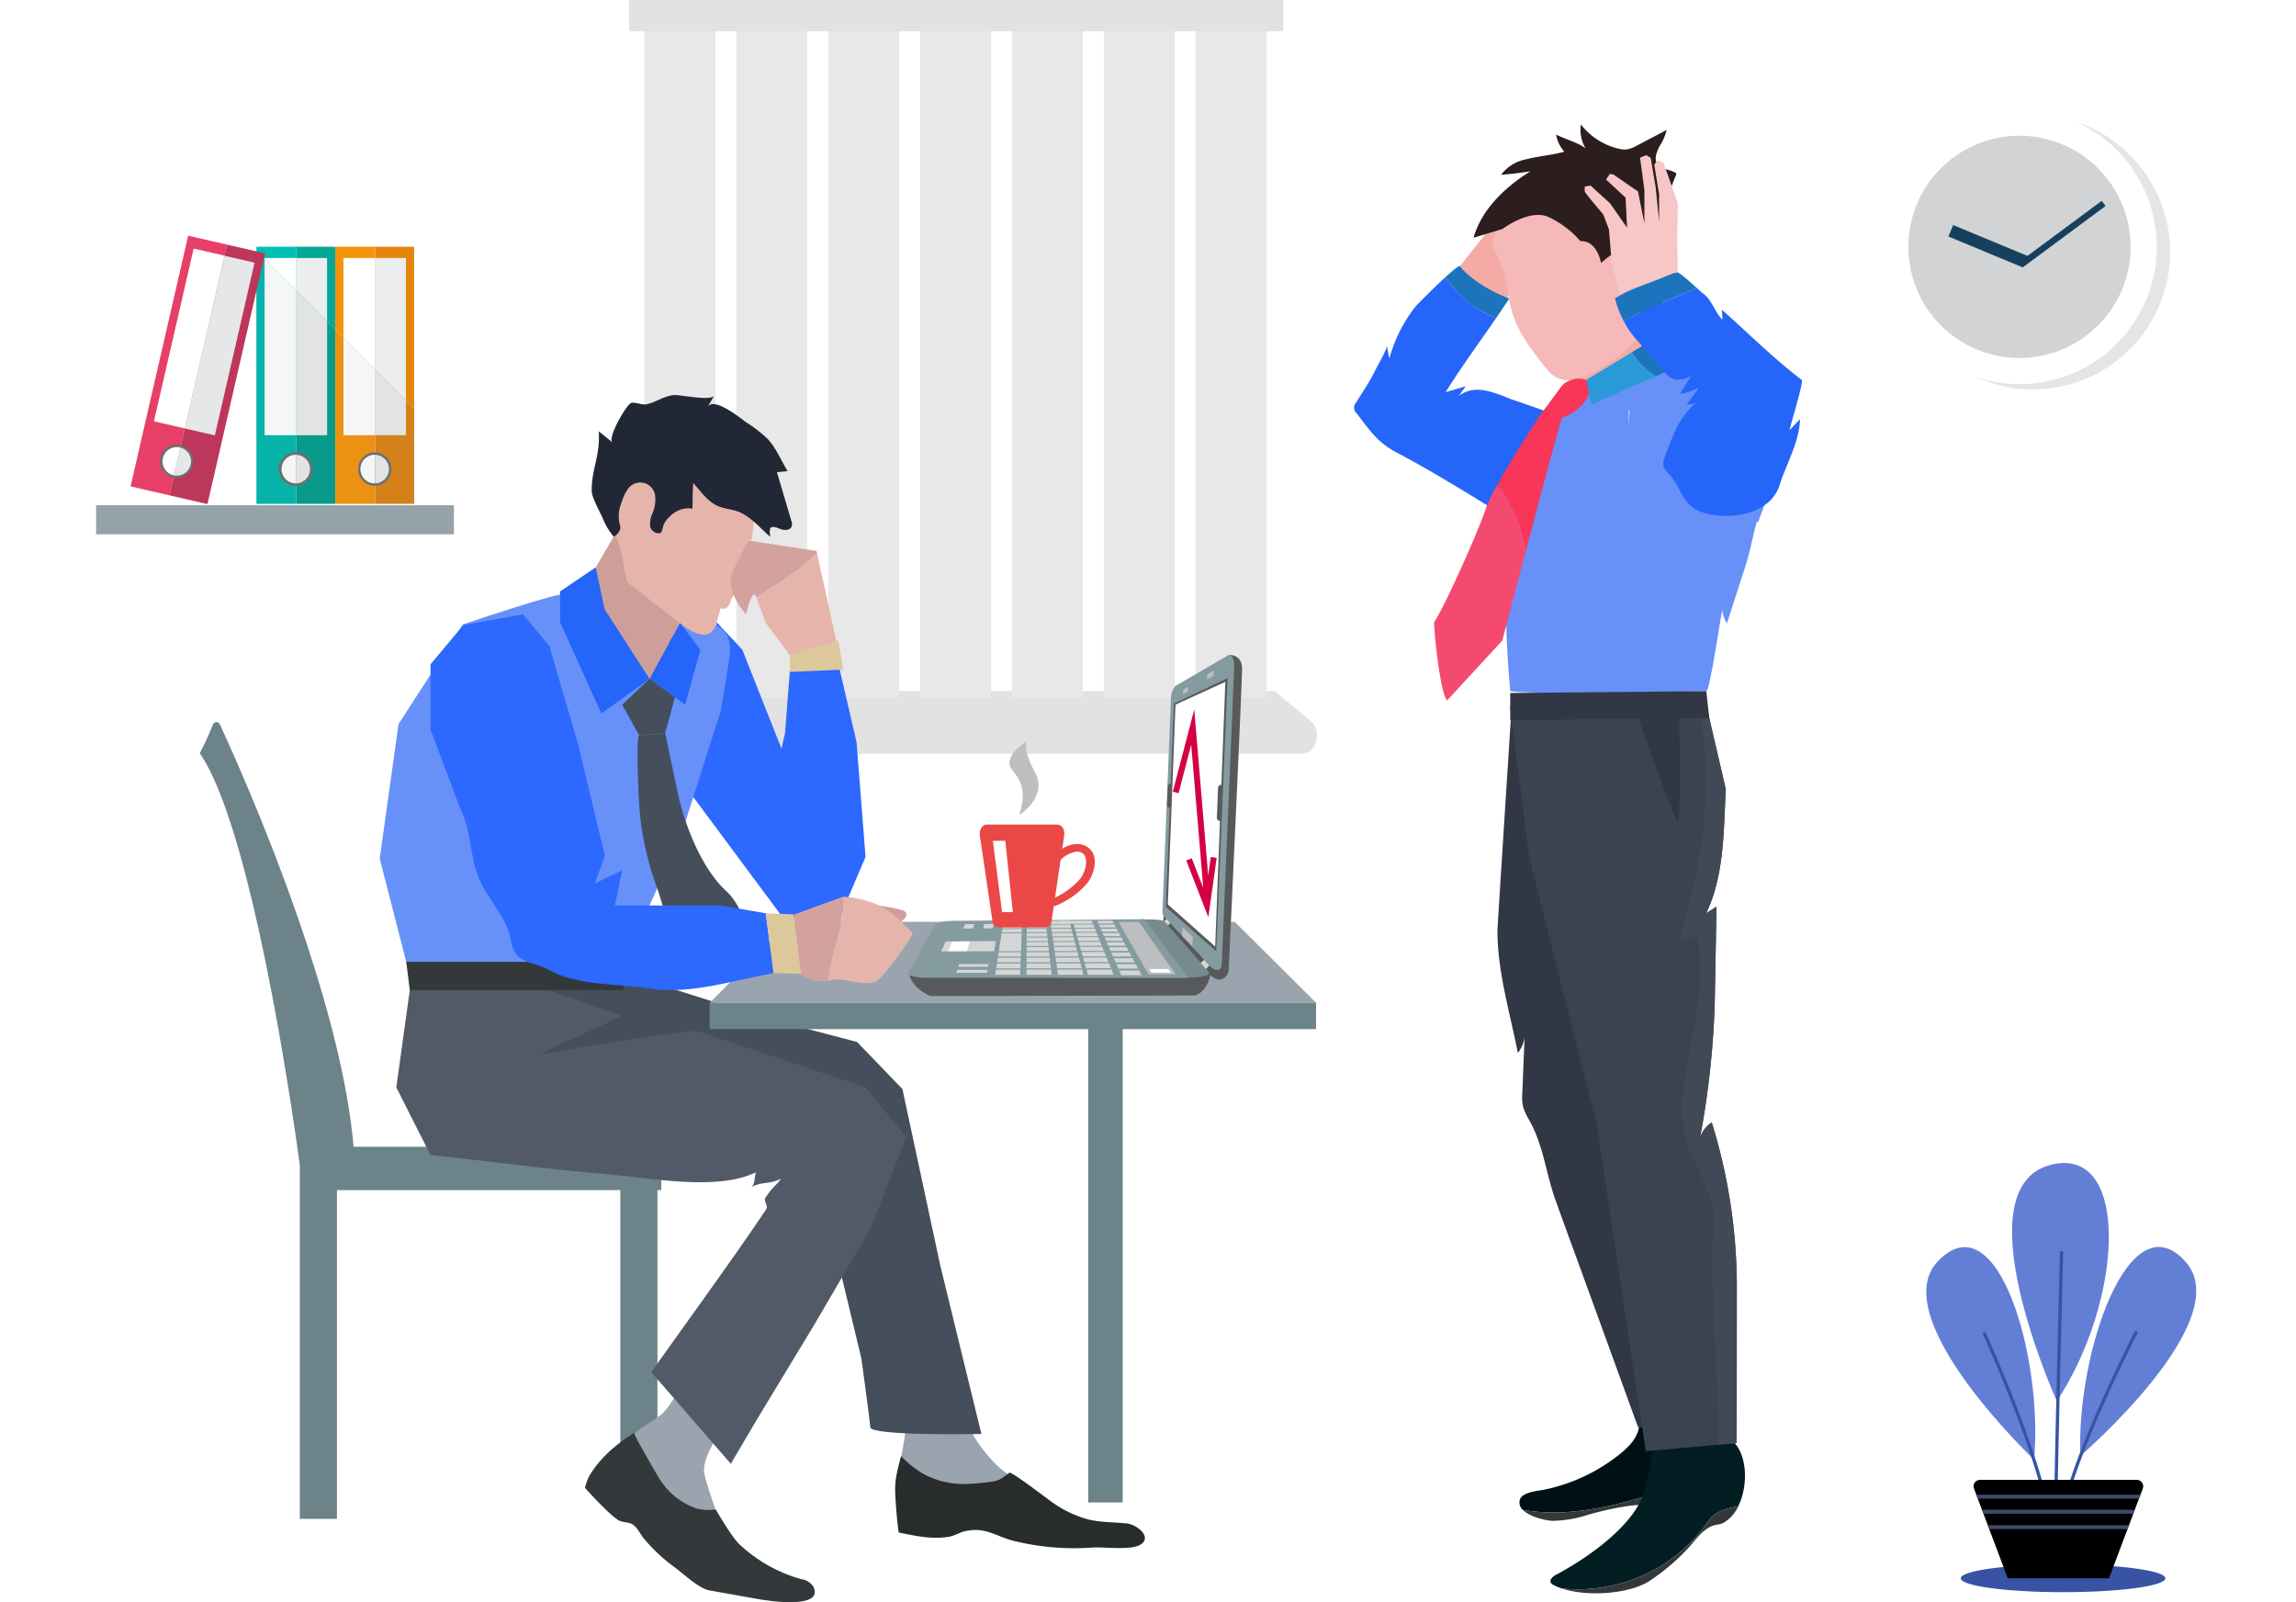 <svg xmlns="http://www.w3.org/2000/svg" width="430" height="300" viewBox="0 0 430 300">
  <g id="sa-cont_img3" transform="translate(-132 -1534)">
    <rect id="Rectangle_6886" data-name="Rectangle 6886" width="430" height="300" transform="translate(132 1534)" fill="#fff"/>
    <g id="Group_30817" data-name="Group 30817" transform="translate(117.207 1494.305)">
      <g id="_4" data-name="4" transform="translate(124.246 39.695)">
        <g id="Group_30798" data-name="Group 30798">
          <rect id="Rectangle_6854" data-name="Rectangle 6854" width="115.055" height="122.647" transform="translate(12.714 5.864)" fill="#fff"/>
          <path id="Path_58425" data-name="Path 58425" d="M340.249,167.553H207.861c-1.965,0-2.75-3.056-1.128-4.391l8.937-7.355H335.065l6.771,5.573C344.117,163.257,343.013,167.553,340.249,167.553Z" transform="translate(-205.858 -26.413)" fill="#e2e2e2"/>
          <g id="Group_30797" data-name="Group 30797" transform="translate(11.249 5.531)">
            <rect id="Rectangle_6855" data-name="Rectangle 6855" width="125.227" height="13.282" transform="translate(13.282 0) rotate(90)" fill="#e8e8e8"/>
            <rect id="Rectangle_6856" data-name="Rectangle 6856" width="125.227" height="13.283" transform="translate(30.489 0) rotate(90)" fill="#e8e8e8"/>
            <rect id="Rectangle_6857" data-name="Rectangle 6857" width="125.227" height="13.282" transform="translate(47.695 0) rotate(90)" fill="#e8e8e8"/>
            <rect id="Rectangle_6858" data-name="Rectangle 6858" width="125.227" height="13.282" transform="translate(64.9 0) rotate(90)" fill="#e8e8e8"/>
            <rect id="Rectangle_6859" data-name="Rectangle 6859" width="125.227" height="13.282" transform="translate(82.107 0) rotate(90)" fill="#e8e8e8"/>
            <rect id="Rectangle_6860" data-name="Rectangle 6860" width="125.227" height="13.282" transform="translate(99.313 0) rotate(90)" fill="#e8e8e8"/>
            <rect id="Rectangle_6861" data-name="Rectangle 6861" width="125.227" height="13.283" transform="translate(116.519 0) rotate(90)" fill="#e8e8e8"/>
          </g>
          <rect id="Rectangle_6862" data-name="Rectangle 6862" width="122.527" height="5.864" transform="translate(8.374)" fill="#e2e2e2"/>
        </g>
      </g>
      <g id="_5" data-name="5" transform="translate(32.793 83.851)">
        <g id="Group_30804" data-name="Group 30804" transform="translate(6.456 0)">
          <g id="Group_30801" data-name="Group 30801" transform="translate(23.562 2.04)">
            <path id="Path_58427" data-name="Path 58427" d="M67.21,81.149H59.729v.706l7.481,7.481Z" transform="translate(-59.729 -81.149)" fill="#00c0b4"/>
            <path id="Path_58428" data-name="Path 58428" d="M59.729,81.783v47.442H67.21V89.264Z" transform="translate(-59.729 -81.077)" fill="#07b3a8"/>
            <path id="Path_58429" data-name="Path 58429" d="M73.732,81.149H66.442v8.187l7.289,7.29Z" transform="translate(-58.961 -81.149)" fill="#04a898"/>
            <path id="Path_58430" data-name="Path 58430" d="M66.442,88.5v39.961h7.289V95.785Z" transform="translate(-58.961 -80.309)" fill="#089a8b"/>
            <path id="Path_58431" data-name="Path 58431" d="M61.107,83.16v33.056h5.946V89.106Z" transform="translate(-59.571 -80.919)" fill="#f5f6f6"/>
            <path id="Path_58432" data-name="Path 58432" d="M67.053,83.043H61.107v.13l5.946,5.946Z" transform="translate(-59.571 -80.933)" fill="#fff"/>
            <path id="Path_58433" data-name="Path 58433" d="M72.2,83.043H66.442v6.076L72.2,94.874Z" transform="translate(-58.961 -80.933)" fill="#ecedee"/>
            <path id="Path_58434" data-name="Path 58434" d="M66.442,88.5v27.109H72.2V94.25Z" transform="translate(-58.961 -80.309)" fill="#e2e3e4"/>
            <path id="Path_58435" data-name="Path 58435" d="M66.68,121.978a3.143,3.143,0,1,1,0-6.285c.029,0,.058,0,.088,0h.025a3.14,3.14,0,0,1,0,6.276h-.025C66.738,121.977,66.709,121.978,66.68,121.978Z" transform="translate(-59.293 -77.198)" fill="#6d6e71"/>
            <path id="Path_58436" data-name="Path 58436" d="M63.957,118.788a2.675,2.675,0,0,0,2.675,2.675c.031,0,.064,0,.095-.006v-5.338c-.031,0-.064-.006-.095-.006A2.675,2.675,0,0,0,63.957,118.788Z" transform="translate(-59.245 -77.15)" fill="#f5f6f6"/>
            <path id="Path_58437" data-name="Path 58437" d="M66.442,116.118v5.338a2.671,2.671,0,0,0,0-5.338Z" transform="translate(-58.961 -77.149)" fill="#e2e3e4"/>
          </g>
          <g id="Group_30802" data-name="Group 30802" transform="translate(38.333 2.04)">
            <path id="Path_58438" data-name="Path 58438" d="M80.465,81.149H72.983V96.626l7.481,7.481Z" transform="translate(-72.983 -81.149)" fill="#f5940c"/>
            <path id="Path_58439" data-name="Path 58439" d="M72.983,95.037v32.672h7.481V102.518Z" transform="translate(-72.983 -79.561)" fill="#eb9114"/>
            <path id="Path_58440" data-name="Path 58440" d="M86.986,81.149H79.7v22.957l7.289,7.289Z" transform="translate(-72.215 -81.149)" fill="#e6850e"/>
            <path id="Path_58441" data-name="Path 58441" d="M79.7,101.75v25.191h7.289v-17.9Z" transform="translate(-72.215 -78.793)" fill="#d4811a"/>
            <path id="Path_58442" data-name="Path 58442" d="M80.307,83.043H74.36v14.9l5.947,5.946Z" transform="translate(-72.826 -80.933)" fill="#fff"/>
            <path id="Path_58443" data-name="Path 58443" d="M74.36,96.414V114.7h5.947V102.36Z" transform="translate(-72.826 -79.403)" fill="#f5f6f6"/>
            <path id="Path_58444" data-name="Path 58444" d="M85.452,83.043H79.7V103.89l5.755,5.755Z" transform="translate(-72.215 -80.933)" fill="#ecedee"/>
            <path id="Path_58445" data-name="Path 58445" d="M79.7,101.75v12.339h5.755V107.5Z" transform="translate(-72.215 -78.793)" fill="#e2e3e4"/>
            <path id="Path_58446" data-name="Path 58446" d="M79.932,121.978a3.143,3.143,0,0,1,0-6.285c.031,0,.06,0,.089,0h.025a3.14,3.14,0,0,1,0,6.276h-.023C79.993,121.977,79.964,121.978,79.932,121.978Z" transform="translate(-72.548 -77.198)" fill="#6d6e71"/>
            <path id="Path_58447" data-name="Path 58447" d="M77.211,118.788a2.674,2.674,0,0,0,2.673,2.675c.033,0,.065,0,.1-.006v-5.338c-.032,0-.064-.006-.1-.006A2.674,2.674,0,0,0,77.211,118.788Z" transform="translate(-72.5 -77.15)" fill="#f5f6f6"/>
            <path id="Path_58448" data-name="Path 58448" d="M79.7,116.118v5.338a2.671,2.671,0,0,0,0-5.338Z" transform="translate(-72.215 -77.149)" fill="#e2e3e4"/>
          </g>
          <g id="Group_30803" data-name="Group 30803" transform="translate(0)">
            <rect id="Rectangle_6872" data-name="Rectangle 6872" width="48.148" height="7.481" transform="matrix(0.224, -0.975, 0.975, 0.224, 0, 46.921)" fill="#e83f67"/>
            <rect id="Rectangle_6873" data-name="Rectangle 6873" width="48.148" height="7.289" transform="matrix(0.224, -0.975, 0.975, 0.224, 7.291, 48.599)" fill="#bd365b"/>
            <rect id="Rectangle_6874" data-name="Rectangle 6874" width="33.186" height="5.946" transform="matrix(0.224, -0.975, 0.975, 0.224, 4.378, 34.741)" fill="#fff"/>
            <rect id="Rectangle_6875" data-name="Rectangle 6875" width="33.185" height="5.755" transform="translate(10.173 36.074) rotate(-77.039)" fill="#e6e7e8"/>
            <path id="Path_58449" data-name="Path 58449" d="M46.68,120.679a3.083,3.083,0,0,1-.6-.058l-.023,0a.793.793,0,0,1-.087-.017,3.143,3.143,0,0,1,.7-6.206,3.153,3.153,0,0,1,.707.081q.045.01.087.023l.022.007a3.14,3.14,0,0,1-.81,6.173Z" transform="translate(-38.02 -75.306)" fill="#6d6e71"/>
            <path id="Path_58450" data-name="Path 58450" d="M47.228,114.885a2.674,2.674,0,0,0-1.2,5.212c.031.007.062.01.094.017l1.2-5.2C47.289,114.9,47.259,114.892,47.228,114.885Z" transform="translate(-37.971 -75.258)" fill="#fff"/>
            <path id="Path_58451" data-name="Path 58451" d="M49.011,118.08A2.672,2.672,0,0,0,47.1,114.9l-1.2,5.2A2.671,2.671,0,0,0,49.011,118.08Z" transform="translate(-37.749 -75.248)" fill="#e6e7e8"/>
          </g>
        </g>
        <rect id="Rectangle_6876" data-name="Rectangle 6876" width="67.009" height="5.442" transform="translate(0 50.447)" fill="#94a3aa"/>
      </g>
      <g id="_6" data-name="6" transform="translate(367.306 60.219)">
        <circle id="Ellipse_1371" data-name="Ellipse 1371" cx="25.702" cy="25.702" r="25.702" transform="translate(2.506 0.975)" fill="#e5e5e5"/>
        <g id="Group_30805" data-name="Group 30805">
          <path id="Path_58452" data-name="Path 58452" d="M403.37,83.813a25.7,25.7,0,1,1-25.7-25.7A25.7,25.7,0,0,1,403.37,83.813Z" transform="translate(-351.968 -58.112)" fill="#fff"/>
          <path id="Path_58453" data-name="Path 58453" d="M397.973,83.311a20.806,20.806,0,1,1-20.807-20.806A20.807,20.807,0,0,1,397.973,83.311Z" transform="translate(-351.466 -57.609)" fill="#d1d3d4"/>
          <path id="Path_58454" data-name="Path 58454" d="M391.8,73.439,377.891,83.756l-13.913-5.778-.889,2.141L376.76,85.8l.247.106.126-.1,15.383-11.4Z" transform="translate(-350.696 -56.359)" fill="#16405e"/>
        </g>
      </g>
      <g id="_7" data-name="7" transform="translate(52.202 113.676)">
        <path id="_1" data-name="1" d="M178.538,240.536H124.013c-2.451-29.024-21.134-70.654-25.038-79.09a.706.706,0,0,0-1.3.038,53.529,53.529,0,0,1-2.467,5.375c10.68,15.405,18.743,77.169,18.743,77.169v66.187h6.957V248.664h53.066v60.183h6.956V248.664h.719v-4.636A3.319,3.319,0,0,0,178.538,240.536Z" transform="translate(-95.21 -99.796)" fill="#6b8389"/>
        <g id="_2" data-name="2" transform="translate(36.811 100.264)">
          <path id="Path_58455" data-name="Path 58455" d="M180.608,267.511c-1.143,1.006-4.777,8.952-7.225,11.014-1.967,1.659-5.388,3.153-5.839,4.693-.359,1.221.965,1.12,1.419,2.237a33.776,33.776,0,0,0,17.9,18.175c-1.046-.444-5.444-12.7-5.474-14.59-.074-4.583,6.806-12.093,9.632-15.27C181.481,269.328,182.322,266,180.608,267.511Z" transform="translate(-123.753 -187.922)" fill="#9aa4af"/>
          <path id="Path_58456" data-name="Path 58456" d="M214.136,278.175a.916.916,0,0,1-.7-.35.641.641,0,0,1-.08-.515,11.366,11.366,0,0,1,.32,5.449c-.679,4.008-1.317,6-.343,7.821.777,1.453,3.156,2.084,3.963,2.589,2.079,1.3,4.505,1.519,7.413,1.633a39.527,39.527,0,0,0,13.237-1.606c-1.46-2.145-3.933-3.326-5.942-4.971-3.909-3.2-8.582-10.348-8.049-15.372-2.429.879-2.56,3.235-4.943,4.18C218.743,277.141,215.631,278.367,214.136,278.175Z" transform="translate(-118.565 -187.269)" fill="#9aa4af"/>
          <path id="Path_58457" data-name="Path 58457" d="M228.74,258.213l-7.1-33.087-8.5-8.817-17.9-4.685-32.6-10.31L140.393,220.88l6.069,7.634,29.945,2.827s22.473,2.29,23.749,2.789,6.763,12.19,6.763,12.19l7.03,29.243s1.553,11.254,1.683,12.909,20.8,1.243,20.8,1.243Z" transform="translate(-126.852 -195.452)" fill="#454e5b"/>
          <path id="Path_58458" data-name="Path 58458" d="M131.012,205.454l-2.77,19.967,6.41,12.673c11,1.108,21.946,2.676,32.963,3.567,7.93.643,20.624,3.264,27.987-.348-.35.906-.117,2.365-.964,2.815,2.277-1.212,3.4-.427,5.673-1.64-1,1.45-1.4,1.295-2.872,3.488-.606.9.659,1.406,0,2.393-6.421,9.6-17.8,25.13-21.432,30.382L190.89,295.9l4.961-8.419,10.767-17.785,10.4-17.8,6.752-17.156-7.65-9.311L182.34,214.093l-8.614-5.647-8.886-12.392Z" transform="translate(-128.242 -196.054)" fill="#515a66"/>
          <path id="Path_58459" data-name="Path 58459" d="M154.1,206.54l13.728,4.835-15.813,7.3s23.789-4.533,36.161-4.953C179.9,211.636,171.04,193.363,154.1,206.54Z" transform="translate(-125.523 -195.396)" fill="#454e5b"/>
        </g>
        <g id="_3" data-name="3" transform="translate(95.483 98.624)">
          <path id="Path_58460" data-name="Path 58460" d="M294.53,209.783H180.892l15.025-15.2,83.332.014Z" transform="translate(-180.892 -194.583)" fill="#9aa4af"/>
          <rect id="Rectangle_6877" data-name="Rectangle 6877" width="6.452" height="92.242" transform="translate(70.911 16.482)" fill="#6b8389"/>
          <rect id="Rectangle_6878" data-name="Rectangle 6878" width="113.577" height="4.903" transform="translate(0.004 15.193)" fill="#6b8389"/>
        </g>
        <g id="_4-2" data-name="4" transform="translate(33.706 0)">
          <path id="Path_58461" data-name="Path 58461" d="M182.668,144.25l4.8,5.144,10.971,27.7,5.091,14.964-8.383,7.621-18.14-24.425,3.914-13.916Z" transform="translate(-119.559 -101.716)" fill="#2d68ff"/>
          <path id="Path_58462" data-name="Path 58462" d="M189.529,184.143l4.508-19.951.9-11.643,9.089-1.31L207.43,165.9l1.683,21.488-5.834,13.657-7.165,2.563Z" transform="translate(-118.127 -100.916)" fill="#2d68ff"/>
          <g id="Group_30806" data-name="Group 30806" transform="translate(90.201 95.592)">
            <path id="Path_58463" data-name="Path 58463" d="M213.373,192.531a22.881,22.881,0,0,0-3.476-.644,1.767,1.767,0,0,0-.827.048c-.341.131-.568.612-.814.883a8.756,8.756,0,0,0-.939,1.29,16.4,16.4,0,0,0-.915,2.053,8.724,8.724,0,0,0,5.555-.462c.88-.448,2.2-.772,2.73-1.672a.865.865,0,0,0,.055-.855,1.256,1.256,0,0,0-.782-.476Q213.668,192.609,213.373,192.531Z" transform="translate(-206.398 -191.861)" fill="#ce9f99"/>
          </g>
          <path id="Path_58464" data-name="Path 58464" d="M204.465,190.373l-9.124,3.3-2.053,9.653,5.695,2.847h2.689c0-.045.008-.09.01-.135C202.049,200.793,204.791,195.583,204.465,190.373Z" transform="translate(-117.696 -96.44)" fill="#d3a29f"/>
          <path id="Path_58465" data-name="Path 58465" d="M203.628,190.366l-.023.008c.339,5.417-2.419,10.44-2.793,15.784,2.727-1.073,6.077,1.21,8.915.059,1.42-.577,7.238-8.771,6.885-9.1-1.948-1.829-3.732-3.972-6.193-5.089A18.883,18.883,0,0,0,203.628,190.366Z" transform="translate(-116.836 -96.441)" fill="#e5b5ac"/>
          <path id="Path_58466" data-name="Path 58466" d="M160.711,139.437c-1.47-.408-19.685,5.783-19.685,5.783l-12.045,18.649-3.525,25.182,5.875,22.882h38.162l12.222-26.624,7.686-24.15,1.123-7.079c.526-3.311,1.59-7.186-2.373-8.83a13.045,13.045,0,0,0-5.276-.624,28.35,28.35,0,0,1-3.466.14,23.862,23.862,0,0,1-3.68-1.043l-7.317-2.087Z" transform="translate(-125.456 -102.269)" fill="#6790f9"/>
          <path id="Path_58467" data-name="Path 58467" d="M129.913,201.313h40.7V206.6H130.579Z" transform="translate(-124.946 -95.188)" fill="#33393a"/>
          <path id="Path_58468" data-name="Path 58468" d="M167,127.5l-8.226,14.056,9.548,13.858,5.876,2.339,1.763-8.224,5.729-7.531Z" transform="translate(-121.644 -103.632)" fill="#ce9f99"/>
          <path id="Path_58469" data-name="Path 58469" d="M191.346,124.7c.218.128-.615,6.777-.649,7.446-2.653-1.138.282,8.521-1.118,9.479-.608.418-1.49.235-2.091.665-.559.4-.672,1.166-.967,1.786s-1.133,1.151-1.627.673l-.771,2.7a5,5,0,0,1-.4,1.09c-2.038,3.627-7.354-1.679-9.225-3.062q-2.541-1.879-4.966-3.91c-.473-.393-2.123-1.377-2.26-2.035l-.645-3.109a16.547,16.547,0,0,0-1.186-4.6,9.117,9.117,0,0,1-1.08-2.261,3.386,3.386,0,0,1,.712-2.889c.27-.316.572-.481.756-.848a8.063,8.063,0,0,0,.4-1.548q.523-2.049,1.048-4.1l4.277-3.917h5.543Z" transform="translate(-121.015 -104.918)" fill="#e5b5ac"/>
          <path id="Path_58471" data-name="Path 58471" d="M196.072,121.52q-.149-.5-.3-1.01l1.994-.2c-1.146-1.884-2.18-4.356-3.735-6.03a27.738,27.738,0,0,0-4.122-3.182c-.907-.653-5.971-4.785-7.129-2.8.409-.7.865-1.419,1.237-2.13-.572,1.09-6.38-.179-7.5-.091-1.961.154-3.47,1.415-5.254,1.737-.809.145-2.165-.52-2.835-.235-.926.4-4.451,6.553-3.459,7.358l-2.572-2.091c.313,4.752-1.382,7.007-1.307,11.253.023,1.308,1.915,4.491,2.37,5.774a12.345,12.345,0,0,0,1.757,2.724,2.432,2.432,0,0,0,1.111-1.2c.264-.607.028-.906-.09-1.532a6.548,6.548,0,0,1,.423-3.64,8.9,8.9,0,0,1,1.11-2.429,2.814,2.814,0,0,1,5.215,1.426,6.66,6.66,0,0,1-.494,2.938,4.587,4.587,0,0,0-.449,2.569c.208.845,1.283,1.543,2.025,1.068.182-.116.416-1.353.566-1.628a5.708,5.708,0,0,1,1.494-1.737,4.746,4.746,0,0,1,3.82-1.088c.053-1.545.016-3.167.149-4.783,1.412,1.546,2.633,3.348,4.469,4.229,1.424.684,3.078.644,4.459,1.321,2.12,1.037,3.849,3.1,5.53,4.537a3.356,3.356,0,0,1-.046-1.643c.477-.5,1.44-.03,1.9.148.674.262,1.692.316,2.071-.368a1.465,1.465,0,0,0-.007-1.151Q197.312,125.72,196.072,121.52Z" transform="translate(-121.381 -106.082)" fill="#222736"/>
          <path id="Path_58472" data-name="Path 58472" d="M170.8,154.823l6.672,4.86,2.846-10.3-3.79-5.014Z" transform="translate(-120.269 -101.703)" fill="#2565f9"/>
          <path id="Path_58475" data-name="Path 58475" d="M162.437,135.027l1.659,7.824,8.423,13.041-9.021,6.5-7.725-17.087v-5.776Z" transform="translate(-121.988 -102.771)" fill="#2565f9"/>
          <path id="Path_58476" data-name="Path 58476" d="M171.327,153.75l-5.126,4.86,3.187,5.733,4.872-.438,1.827-6.689Z" transform="translate(-120.795 -100.629)" fill="#454e5b"/>
          <path id="Path_58477" data-name="Path 58477" d="M173.964,162.863q1.132,5.409,2.262,10.819c1.287,6.154,4.383,14.171,8.932,18.551a11.217,11.217,0,0,1,3.458,5.881c.185.789.9,6.96,1.385,6.869-3.8.722-10.316.761-13.1-2.313-2.437-2.688-3.321-7.776-4.565-11.1a55.662,55.662,0,0,1-3.18-14.429c-.121-1.331-.749-13.776-.059-13.837Z" transform="translate(-120.501 -99.587)" fill="#454e5b"/>
          <path id="Path_58478" data-name="Path 58478" d="M202.184,142.03l-2.071-9.346c-2.856,2.85-6.416,5.063-9.832,7.274a15.828,15.828,0,0,0-1.461,1.191l1.689,4.555,4.507,6.083,9.059-1.07Z" transform="translate(-118.208 -103.039)" fill="#e5b5ac"/>
          <path id="Path_58479" data-name="Path 58479" d="M200.612,132.932l-.1-.465-12.818-1.954s-2.506,5.025-2.51,5.03c-1.805,2.961.106,6.452,2.091,8.787.133-.177,1.215-5.379,2.025-3.053.526-.3.967-.738,1.483-1.072C194.2,137.995,197.756,135.782,200.612,132.932Z" transform="translate(-118.707 -103.287)" fill="#d3a29f"/>
          <path id="Path_58480" data-name="Path 58480" d="M133.994,164.481V152.274l6.151-7.349,11.164-2.011,4.947,5.962,5.388,18.439,5.009,20.8-1.9,5.209,5.141-2.486-1.364,6.595h19.85l8.4,1.467,1.463,11.192c-7.353,1.3-15.639,4.093-23.13,2.9-5.818-.926-13.65-.507-18.769-3.4-3.536-2-6.494-.88-7.348-5.843-.678-3.929-4.006-7.237-5.688-10.817-2.037-4.338-1.549-9.4-3.75-13.66Z" transform="translate(-124.479 -101.869)" fill="#2d68ff"/>
          <path id="Path_58481" data-name="Path 58481" d="M190.336,193.148l5.213.207,1.37,11.123-5.119-.137Z" transform="translate(-118.034 -96.122)" fill="#ddc89b"/>
          <path id="Path_58482" data-name="Path 58482" d="M194.38,153.2v-3.085l9.059-2.808.928,5.452Z" transform="translate(-117.572 -101.366)" fill="#ddc89b"/>
          <path id="Path_58483" data-name="Path 58483" d="M169.159,280.427c-.235.154,4.3,7.945,4.747,8.614a13.034,13.034,0,0,0,6.979,5.579,9.14,9.14,0,0,0,3.552.178s3.009,5.168,4.348,6.436a27.963,27.963,0,0,0,11.618,6.6,3.361,3.361,0,0,1,2.259,1.308c2.344,4.445-8.56,2.74-10.139,2.459l-9.232-1.643c-1.943-.311-4.854-3.068-6.422-4.245a32.652,32.652,0,0,1-5.911-5.483c-.66-.818-1.189-2.065-2.082-2.632-.72-.457-1.709-.323-2.485-.7-1.717-.846-6.442-6.147-6.442-6.147a11.119,11.119,0,0,1,.8-2.227C162.924,284.934,165.709,282.7,169.159,280.427Z" transform="translate(-121.51 -86.138)" fill="#33393a"/>
          <path id="Path_58484" data-name="Path 58484" d="M212.434,287.417a14.757,14.757,0,0,0-.349,3.729c.113,2.512.321,5.018.656,7.51,3.039.637,6.243,1.328,9.353.812,1.137-.188,2.054-.823,3.114-1.06,3.72-.827,5.6.889,8.885,1.773a47.045,47.045,0,0,0,15.064,1.288c2.076-.115,7.032.554,8.8-.495,2.4-1.43-.593-3.793-2.444-3.994-2.569-.279-4.841-.17-7.371-.789a20.984,20.984,0,0,1-6.773-3.286c-.751-.516-7.523-5.718-7.9-5.434-1.222.917-1.811,1.484-3.324,1.677a39.385,39.385,0,0,1-4.283.4,15.891,15.891,0,0,1-8.3-1.751,19.236,19.236,0,0,1-4.382-3.441C212.913,285.418,212.642,286.417,212.434,287.417Z" transform="translate(-115.548 -85.689)" fill="#282c2d"/>
        </g>
        <g id="_5-2" data-name="5" transform="translate(132.651 48.669)">
          <path id="Path_58485" data-name="Path 58485" d="M265.538,180.336c.087-1.158,3.976-30.578,3.976-30.578s2.377-.192,2.378,2.6-2.505,56.31-2.505,56.31a2.016,2.016,0,0,1-1.657,1.883c-1.831-.139-2.2-1.649-6.02-5.916-4.366-4.873-4.231-4.2-4.516-5.052C256.648,193.539,264.7,191.561,265.538,180.336Z" transform="translate(-209.334 -149.756)" fill="#58595b"/>
          <path id="Path_58486" data-name="Path 58486" d="M270.925,203.208s-.4,3.435-2.928,4.308l-49.539.106s-3.227-1.15-4.014-4.04C232.409,200.554,270.925,203.208,270.925,203.208Z" transform="translate(-214.221 -143.764)" fill="#58595b"/>
          <g id="Group_30816" data-name="Group 30816" transform="translate(0 0.014)">
            <path id="Path_58487" data-name="Path 58487" d="M257.609,199.05,266,208.1c.693.693,2.029,1.131,2.1-.519l2.329-55.46c.069-1.685-.5-2.686-1.248-2.251l-9.788,5.7a3.81,3.81,0,0,0-.815,2.579l-1.567,39.258C256.968,198.577,257.229,198.67,257.609,199.05Z" transform="translate(-209.352 -149.768)" fill="#849ba0"/>
            <path id="Path_58488" data-name="Path 58488" d="M257.566,196.489l9.438,8.3,2.137-51.152-10.05,4.768Z" transform="translate(-209.288 -149.325)" fill="#58595b"/>
            <path id="Path_58489" data-name="Path 58489" d="M264.484,154.017l1.222-.636.041-1-1.224.669Z" transform="translate(-208.497 -149.469)" fill="#bcbec0"/>
            <path id="Path_58490" data-name="Path 58490" d="M260.455,156.452l.928-.47.035-.871-.928.5Z" transform="translate(-208.958 -149.157)" fill="#bcbec0"/>
            <path id="Path_58491" data-name="Path 58491" d="M260.29,197.116l1.936,1.877.071-1.71-1.941-1.776Z" transform="translate(-208.977 -144.536)" fill="#bcbec0"/>
            <g id="Group_30815" data-name="Group 30815" transform="translate(0 5.01)">
              <path id="Path_58492" data-name="Path 58492" d="M257.9,195.936l8.872,7.888,1.9-49.56-9.33,4.263Z" transform="translate(-209.25 -154.264)" fill="#fff"/>
              <g id="Group_30814" data-name="Group 30814" transform="translate(0 44.432)">
                <path id="Path_58493" data-name="Path 58493" d="M254.244,194.182c1.764-.016,3.276.085,3.554.4l8.264,9.439c.495.564-1.087,1.032-3.537,1.03h-.658l-8.257-10.917Z" transform="translate(-209.741 -194.135)" fill="#758b8e"/>
                <path id="Path_58494" data-name="Path 58494" d="M222.8,194.447l35.715-.3,8.24,11.007-48.982-.042c-2.241,0-3.8-.45-3.488-.987l5.208-9.1C219.667,194.718,221.144,194.462,222.8,194.447Z" transform="translate(-214.244 -194.134)" fill="#849ba0"/>
                <path id="Path_58495" data-name="Path 58495" d="M219.8,199.757l9.94-.034.341-1.9-9.411.048Z" transform="translate(-213.609 -193.713)" fill="#d4d6d5"/>
                <path id="Path_58496" data-name="Path 58496" d="M225.067,197.883l-.589,1.809-3.493.012.767-1.8Z" transform="translate(-213.473 -193.706)" fill="#fff"/>
                <g id="Group_30807" data-name="Group 30807" transform="translate(10.329 0.893)">
                  <path id="Path_58497" data-name="Path 58497" d="M228.665,195.776l-1.808.013.227-.839,1.759-.014Z" transform="translate(-223.13 -194.936)" fill="#d4d6d5"/>
                  <path id="Path_58498" data-name="Path 58498" d="M225.588,194.962l-.28.837-1.8.013.328-.836Z" transform="translate(-223.513 -194.934)" fill="#d4d6d5"/>
                </g>
                <g id="Group_30808" data-name="Group 30808" transform="translate(9.022 8.407)">
                  <path id="Path_58499" data-name="Path 58499" d="M228.364,201.679l-.1.515-5.583.005.176-.513Z" transform="translate(-222.301 -201.679)" fill="#d4d6d5"/>
                  <path id="Path_58500" data-name="Path 58500" d="M222.526,202.653l5.665,0-.107.545H222.34Z" transform="translate(-222.34 -201.568)" fill="#d4d6d5"/>
                </g>
                <path id="Path_58501" data-name="Path 58501" d="M255.253,204.425h5.07l-6.9-9.839-3.789.03Z" transform="translate(-210.196 -194.083)" fill="#bcbec0"/>
                <path id="Path_58502" data-name="Path 58502" d="M258.347,202.513l.465.679H255.17l-.4-.677Z" transform="translate(-209.608 -193.177)" fill="#fff"/>
                <g id="Group_30809" data-name="Group 30809" transform="translate(35.434 0.29)">
                  <path id="Path_58503" data-name="Path 58503" d="M253.462,202.763l.479.891-3.825,0-.392-.888Z" transform="translate(-245.62 -193.438)" fill="#d4d6d5"/>
                  <path id="Path_58504" data-name="Path 58504" d="M252.876,201.694l.449.837-3.7,0-.368-.835Z" transform="translate(-245.673 -193.56)" fill="#d4d6d5"/>
                  <path id="Path_58505" data-name="Path 58505" d="M252.325,200.69l.423.787-3.589.005-.347-.785Z" transform="translate(-245.724 -193.675)" fill="#d4d6d5"/>
                  <path id="Path_58506" data-name="Path 58506" d="M251.805,199.744l.4.742-3.482.008-.327-.74Z" transform="translate(-245.772 -193.783)" fill="#d4d6d5"/>
                  <path id="Path_58507" data-name="Path 58507" d="M251.315,198.851l.377.7-3.38.011-.308-.7Z" transform="translate(-245.817 -193.885)" fill="#d4d6d5"/>
                  <path id="Path_58508" data-name="Path 58508" d="M250.852,198.007l.356.662-3.285.014-.292-.661Z" transform="translate(-245.859 -193.982)" fill="#d4d6d5"/>
                  <path id="Path_58509" data-name="Path 58509" d="M250.414,197.208l.336.627-3.194.016-.276-.626Z" transform="translate(-245.899 -194.073)" fill="#d4d6d5"/>
                  <path id="Path_58510" data-name="Path 58510" d="M250,196.45l.319.595-3.109.018-.262-.594Z" transform="translate(-245.938 -194.16)" fill="#d4d6d5"/>
                  <path id="Path_58511" data-name="Path 58511" d="M249.6,195.73l.3.565-3.027.02-.249-.564Z" transform="translate(-245.974 -194.242)" fill="#d4d6d5"/>
                  <path id="Path_58512" data-name="Path 58512" d="M249.227,195.046l.288.537-2.951.021-.236-.536Z" transform="translate(-246.008 -194.321)" fill="#d4d6d5"/>
                  <path id="Path_58513" data-name="Path 58513" d="M248.869,194.4l.275.511-2.878.023-.225-.51Z" transform="translate(-246.041 -194.395)" fill="#d4d6d5"/>
                </g>
                <g id="Group_30810" data-name="Group 30810" transform="translate(28.16 0.277)">
                  <path id="Path_58514" data-name="Path 58514" d="M249.326,203.589h-4.812l-.279-.982,4.69,0Z" transform="translate(-238.974 -193.443)" fill="#d4d6d5"/>
                  <path id="Path_58515" data-name="Path 58515" d="M248.863,202.485l-4.661,0-.263-.923,4.548-.007Z" transform="translate(-239.008 -193.563)" fill="#d4d6d5"/>
                  <path id="Path_58516" data-name="Path 58516" d="M248.427,201.447l-4.52.008-.247-.87,4.413-.01Z" transform="translate(-239.039 -193.676)" fill="#d4d6d5"/>
                  <path id="Path_58517" data-name="Path 58517" d="M248.017,200.469l-4.388.011-.233-.82,4.286-.014Z" transform="translate(-239.07 -193.782)" fill="#d4d6d5"/>
                  <path id="Path_58518" data-name="Path 58518" d="M247.63,199.547l-4.262.015-.221-.775,4.167-.017Z" transform="translate(-239.098 -193.882)" fill="#d4d6d5"/>
                  <path id="Path_58519" data-name="Path 58519" d="M247.264,198.675l-4.143.018-.209-.733,4.054-.02Z" transform="translate(-239.125 -193.977)" fill="#d4d6d5"/>
                  <path id="Path_58520" data-name="Path 58520" d="M246.919,197.851l-4.032.021-.2-.695,3.946-.022Z" transform="translate(-239.15 -194.067)" fill="#d4d6d5"/>
                  <path id="Path_58521" data-name="Path 58521" d="M246.591,197.07l-3.927.022-.187-.66,3.845-.025Z" transform="translate(-239.175 -194.152)" fill="#d4d6d5"/>
                  <path id="Path_58522" data-name="Path 58522" d="M246.28,196.328l-3.825.025-.178-.627,3.748-.026Z" transform="translate(-239.198 -194.233)" fill="#d4d6d5"/>
                  <path id="Path_58523" data-name="Path 58523" d="M245.984,195.623l-3.73.027-.17-.6,3.655-.028Z" transform="translate(-239.22 -194.31)" fill="#d4d6d5"/>
                  <path id="Path_58524" data-name="Path 58524" d="M245.744,194.384l.232.569-6.352.05-.11-.568Z" transform="translate(-239.514 -194.384)" fill="#d4d6d5"/>
                </g>
                <g id="Group_30811" data-name="Group 30811" transform="translate(26.644 0.312)">
                  <path id="Path_58525" data-name="Path 58525" d="M244.222,203.588l-4.766,0-.139-.977,4.647,0Z" transform="translate(-238.02 -193.478)" fill="#d4d6d5"/>
                  <path id="Path_58526" data-name="Path 58526" d="M243.918,202.488l-4.618,0-.132-.918,4.507-.007Z" transform="translate(-238.037 -193.597)" fill="#d4d6d5"/>
                  <path id="Path_58527" data-name="Path 58527" d="M243.633,201.454l-4.479.007-.123-.865,4.374-.01Z" transform="translate(-238.053 -193.709)" fill="#d4d6d5"/>
                  <path id="Path_58528" data-name="Path 58528" d="M243.364,200.481l-4.349.011-.116-.817,4.25-.014Z" transform="translate(-238.068 -193.815)" fill="#d4d6d5"/>
                  <path id="Path_58529" data-name="Path 58529" d="M243.11,199.562l-4.226.015-.11-.772,4.132-.017Z" transform="translate(-238.082 -193.915)" fill="#d4d6d5"/>
                  <path id="Path_58530" data-name="Path 58530" d="M242.871,198.694l-4.109.018-.1-.731,4.021-.02Z" transform="translate(-238.096 -194.009)" fill="#d4d6d5"/>
                  <path id="Path_58531" data-name="Path 58531" d="M242.643,197.873l-4,.02-.1-.693,3.915-.022Z" transform="translate(-238.108 -194.099)" fill="#d4d6d5"/>
                  <path id="Path_58532" data-name="Path 58532" d="M242.429,197.094l-3.895.023-.094-.658,3.814-.025Z" transform="translate(-238.12 -194.184)" fill="#d4d6d5"/>
                  <path id="Path_58533" data-name="Path 58533" d="M242.225,196.354l-3.8.025-.088-.625,3.72-.026Z" transform="translate(-238.132 -194.265)" fill="#d4d6d5"/>
                  <path id="Path_58534" data-name="Path 58534" d="M242.03,195.652l-3.7.027-.085-.6,3.629-.028Z" transform="translate(-238.143 -194.342)" fill="#d4d6d5"/>
                  <path id="Path_58535" data-name="Path 58535" d="M241.7,194.415l.15.568-3.612.028-.081-.567Z" transform="translate(-238.153 -194.415)" fill="#d4d6d5"/>
                </g>
                <g id="Group_30812" data-name="Group 30812" transform="translate(18.552 0.349)">
                  <path id="Path_58536" data-name="Path 58536" d="M238.862,203.585h-4.717l.007-.972,4.6,0Z" transform="translate(-230.519 -193.514)" fill="#d4d6d5"/>
                  <path id="Path_58537" data-name="Path 58537" d="M238.725,202.491l-4.573,0,.006-.914,4.463-.007Z" transform="translate(-230.519 -193.633)" fill="#d4d6d5"/>
                  <path id="Path_58538" data-name="Path 58538" d="M238.6,201.462l-4.437.008.005-.861,4.335-.011Z" transform="translate(-230.518 -193.744)" fill="#d4d6d5"/>
                  <path id="Path_58539" data-name="Path 58539" d="M238.475,200.493l-4.309.011.006-.813,4.212-.014Z" transform="translate(-230.517 -193.85)" fill="#d4d6d5"/>
                  <path id="Path_58540" data-name="Path 58540" d="M238.36,199.578l-4.188.014.005-.768,4.1-.018Z" transform="translate(-230.516 -193.949)" fill="#d4d6d5"/>
                  <path id="Path_58541" data-name="Path 58541" d="M238.251,198.714l-4.073.017,0-.727,3.986-.02Z" transform="translate(-230.516 -194.043)" fill="#d4d6d5"/>
                  <path id="Path_58542" data-name="Path 58542" d="M238.148,197.9l-3.966.02,0-.69,3.884-.022Z" transform="translate(-230.515 -194.133)" fill="#d4d6d5"/>
                  <path id="Path_58543" data-name="Path 58543" d="M238.051,197.118l-3.863.023,0-.656,3.785-.024Z" transform="translate(-230.515 -194.217)" fill="#d4d6d5"/>
                  <path id="Path_58544" data-name="Path 58544" d="M237.958,196.382l-3.764.024,0-.624,3.691-.025Z" transform="translate(-230.514 -194.298)" fill="#d4d6d5"/>
                  <path id="Path_58545" data-name="Path 58545" d="M237.87,195.681l-3.673.027,0-.593,3.6-.028Z" transform="translate(-230.513 -194.375)" fill="#d4d6d5"/>
                  <path id="Path_58546" data-name="Path 58546" d="M238.1,194.448l.063.566-7.273.057.073-.565Z" transform="translate(-230.892 -194.448)" fill="#d4d6d5"/>
                </g>
                <g id="Group_30813" data-name="Group 30813" transform="translate(16.334 0.385)">
                  <path id="Path_58547" data-name="Path 58547" d="M233.571,203.583l-4.67,0,.15-.967,4.556,0Z" transform="translate(-228.901 -193.55)" fill="#d4d6d5"/>
                  <path id="Path_58548" data-name="Path 58548" d="M233.6,202.494l-4.528,0,.14-.911,4.421-.006Z" transform="translate(-228.882 -193.668)" fill="#d4d6d5"/>
                  <path id="Path_58549" data-name="Path 58549" d="M233.62,201.47l-4.4.007.133-.858,4.294-.01Z" transform="translate(-228.864 -193.779)" fill="#d4d6d5"/>
                  <path id="Path_58550" data-name="Path 58550" d="M233.642,200.5l-4.269.011.125-.81,4.173-.014Z" transform="translate(-228.847 -193.884)" fill="#d4d6d5"/>
                  <path id="Path_58551" data-name="Path 58551" d="M233.662,199.594l-4.15.014.118-.766,4.06-.017Z" transform="translate(-228.831 -193.983)" fill="#d4d6d5"/>
                  <path id="Path_58552" data-name="Path 58552" d="M233.682,198.733l-4.039.017.112-.725,3.954-.02Z" transform="translate(-228.816 -194.077)" fill="#d4d6d5"/>
                  <path id="Path_58553" data-name="Path 58553" d="M233.667,199.632l-4.123.016.484-3.135,3.753-.024Z" transform="translate(-228.828 -194.251)" fill="#d4d6d5"/>
                  <path id="Path_58554" data-name="Path 58554" d="M233.735,196.409l-3.735.025.1-.622,3.662-.026Z" transform="translate(-228.776 -194.331)" fill="#d4d6d5"/>
                  <path id="Path_58555" data-name="Path 58555" d="M233.751,195.711l-3.644.026.091-.591,3.574-.027Z" transform="translate(-228.763 -194.408)" fill="#d4d6d5"/>
                  <path id="Path_58556" data-name="Path 58556" d="M233.786,194.48l-.021.565-3.556.028.087-.564Z" transform="translate(-228.752 -194.48)" fill="#d4d6d5"/>
                </g>
              </g>
            </g>
          </g>
          <path id="Path_58557" data-name="Path 58557" d="M266.363,172.131a.55.55,0,0,1,.545-.554.476.476,0,0,1,.133.028l-.178,6.672a.466.466,0,0,1-.217.043.56.56,0,0,1-.5-.6Z" transform="translate(-208.307 -147.259)" fill="#58595b"/>
          <path id="Path_58558" data-name="Path 58558" d="M257.924,171.784a.428.428,0,0,1,.475-.361.546.546,0,0,1,.116.02l-.116,4.383a.534.534,0,0,1-.191.028.426.426,0,0,1-.442-.4Z" transform="translate(-209.266 -147.277)" fill="#58595b"/>
          <path id="Path_58559" data-name="Path 58559" d="M265.053,202.051l-.654.652-.982-1.155.654-.58Z" transform="translate(-208.619 -143.897)" fill="#d4d6d5"/>
          <path id="Path_58560" data-name="Path 58560" d="M258.423,194.893l-.393.416-.736-.757.457-.453Z" transform="translate(-209.32 -144.683)" fill="#d4d6d5"/>
        </g>
        <path id="_6-2" data-name="6" d="M265.853,186.534,265.366,190l-2.61-31.092-4.013,15.395,1.077.281,2.37-9.09,2.251,26.8-2.15-5.52-1.038.4,4.144,10.636,1.56-11.133Z" transform="translate(-76.503 -100.039)" fill="#d40044"/>
        <g id="_7-2" data-name="7" transform="translate(146.081 64.831)">
          <path id="Path_58561" data-name="Path 58561" d="M247.444,183.5a3.231,3.231,0,0,0-2.963-1.6,5.005,5.005,0,0,0-2.739.884l.359-2.436c.167-1.133-.419-2.1-1.309-2.1H227.634c-.89,0-1.477.964-1.311,2.1l2.385,16.191a1.211,1.211,0,0,0,1.2.957h8.608a1.211,1.211,0,0,0,1.2-.957l.448-3.045.03.065a15.3,15.3,0,0,0,6.085-4.17C247.384,188.174,248.435,185.38,247.444,183.5Zm-2.427,4.995a14.135,14.135,0,0,1-4.619,3.417l1.045-7.1.036.031a4.964,4.964,0,0,1,2.96-1.522,1.547,1.547,0,0,1,1.538.777C246.623,185.328,245.853,187.578,245.017,188.495Z" transform="translate(-226.296 -162.658)" fill="#eb4747"/>
          <path id="Path_58562" data-name="Path 58562" d="M228.5,180.968l1.721,13.364h2.024l-1.417-13.364Z" transform="translate(-226.044 -162.347)" fill="#fff"/>
          <path id="Path_58563" data-name="Path 58563" d="M233.133,178.068s5.447-3.417,2.935-8.018c-2.48-4.544-1.518-5.791-1.518-5.791s-4.958,2.851-2.631,5.524S234.045,175.039,233.133,178.068Z" transform="translate(-225.724 -164.258)" fill="#bcbec0"/>
        </g>
      </g>
      <g id="_8" data-name="8" transform="translate(268.396 63.007)">
        <path id="Path_58564" data-name="Path 58564" d="M291.027,85.536s-.9,7.788,0,7.788,8.24-.2,8.531-.632,2.587-8.851,2.587-8.851l-2.464-9.226Z" transform="translate(-271.219 -59.012)" fill="#f4aba6"/>
        <path id="Path_58565" data-name="Path 58565" d="M308.353,102.891l5.309,6.7,12.564-6.94-6.98-11.808Z" transform="translate(-269.191 -57.157)" fill="#f4aba6"/>
        <path id="Path_58566" data-name="Path 58566" d="M334.832,278.631a3.686,3.686,0,0,0-.484-1.536,3.74,3.74,0,0,0-1.7-1.153,11.939,11.939,0,0,0-5.25-1.377c-1.824.094-3.73,1.3-3.974,3.114a17.925,17.925,0,0,0,.008,1.847c-.068,2.242-1.78,4.072-3.521,5.486a33.49,33.49,0,0,1-14.2,6.74c-1.178.245-4.1.435-4.6,1.792a1.822,1.822,0,0,0,.526,2.014c10.744,1.849,22.335-2.043,32.922-6.122a14.983,14.983,0,0,0,.72-7C335.182,281.159,335.031,279.894,334.832,278.631Z" transform="translate(-270.033 -36.141)" fill="#001115"/>
        <path id="Path_58567" data-name="Path 58567" d="M301.574,294.029c1.3,1.315,4.242,1.994,5.543,2.037a22.1,22.1,0,0,0,6.41-1.05,56.59,56.59,0,0,1,8.319-1.8c3.557-.4,7.99.011,10.778-2.617a7.848,7.848,0,0,0,1.872-2.695C323.909,291.987,312.318,295.878,301.574,294.029Z" transform="translate(-269.967 -34.613)" fill="#33393a"/>
        <path id="Path_58568" data-name="Path 58568" d="M304.923,72.205c-1.8.7-3.781,1.1-5.3,2.376-2.034,1.705-1.941,3.864-2.922,6.159a3.014,3.014,0,0,0-.293.928,2.95,2.95,0,0,0,.524,1.574c1.737,3.186,2.176,6.389,2.824,9.863.893,4.789,3.959,8.569,6.889,12.3,3.593,4.572,9.461.314,13.007-2.154a17.559,17.559,0,0,0,1.568-1.226c7.443-6.538,8.867-22.024,1.56-29.166C317.624,67.812,310.735,69.95,304.923,72.205Z" transform="translate(-270.558 -59.567)" fill="#f4b9b8"/>
        <path id="Path_58569" data-name="Path 58569" d="M331.1,69.632a7.442,7.442,0,0,0-2.183-.7A2.364,2.364,0,0,1,327.5,67.6c-.338-.892.2-2.069.591-2.885a9.888,9.888,0,0,0,1.364-3.082l-5.631,2.95a5.576,5.576,0,0,1-1.77.684,4.578,4.578,0,0,1-1.705-.148,12.588,12.588,0,0,1-6.963-4.508,6.866,6.866,0,0,0,.865,4.469c-1.428-1.117-3.845-1.717-5.505-2.581a6.285,6.285,0,0,0,1.538,3.2c-2.37.686-4.816.814-7.185,1.438a7.659,7.659,0,0,0-4.667,2.9q2.77-.231,5.517-.66c-4.628,2.825-9.2,7.158-10.657,12.434l5.382-1.62s5.03-3.809,8.585-2.286a18.062,18.062,0,0,1,6.053,4.571s2.837-.508,3.852,4.064c1.523-1.27,6.215-5.777,6.663,2.445-.567,3.9-2.092,6.445-2.346,6.19,2.033,1.777,3.919-.85,4.5,1.607s4.644-7.193,4.644-7.193c0-2.865.027-5.73,0-8.6-.017-1.75-.65-3.088-.864-4.745-.26-2,.641-4.307,1.422-6.107a.473.473,0,0,0,.053-.354A.415.415,0,0,0,331.1,69.632Z" transform="translate(-270.915 -60.614)" fill="#2c1e1e"/>
        <path id="Path_58570" data-name="Path 58570" d="M291.267,84.417c-.144-.179-1.315.789-2.74,2.092a20.49,20.49,0,0,0,9.51,7.656c.838-1.218,1.669-2.441,2.476-3.675C300.513,90.49,294.315,88.226,291.267,84.417Z" transform="translate(-271.459 -57.894)" fill="#1c75bc"/>
        <path id="Path_58571" data-name="Path 58571" d="M292.848,108.474l1.26-1.79-3.755,1.105c2.941-4.716,6.265-9.238,9.437-13.842a20.491,20.491,0,0,1-9.51-7.656c-2.288,2.093-5.23,5.054-5.613,5.529a27.147,27.147,0,0,0-4.867,9.722q-.232-1.209-.461-2.415c.1.516-1.863,3.952-2.229,4.7-.987,2.03-2.336,3.942-3.5,5.875a1.436,1.436,0,0,0,.068,2.055c2.587,3.374,3.983,5.517,7.725,7.471,3.357,1.754,6.635,3.665,9.888,5.6q6.277,3.743,12.424,7.7l6.6-20.741c.009-.029-6.521-2.266-6.935-2.408C299.953,108.2,296.231,105.993,292.848,108.474Z" transform="translate(-273.211 -57.677)" fill="#2565f9"/>
        <path id="Path_58572" data-name="Path 58572" d="M325.694,101.3l-8.126,3.665-7.884-.3-4.657,6.159-.342.451s-7.192,14.347-5.73,43.212c5.453-12.083,6.419-27.108,11.741-39.083a14.235,14.235,0,0,1,4.232-6.261,23.585,23.585,0,0,1,6.988.674h0a19.4,19.4,0,0,0,10.113,19.809c4.4,2.511,9.371,2.3,13.971.943.163-.5.334-1,.53-1.489.963-2.419,1.568-5.03,2.34-7.519L330.45,99.153Zm-14.44,8.191c.559-.081,1.117-.146,1.673-.2C312.37,109.343,311.813,109.408,311.254,109.489Zm2.108-.241q.657-.059,1.309-.089Q314.018,109.191,313.362,109.248Z" transform="translate(-270.289 -56.205)" fill="#6790f9"/>
        <path id="Path_58573" data-name="Path 58573" d="M319.539,108.726Z" transform="translate(-267.912 -55.11)" fill="#d8c7a0"/>
        <path id="Path_58574" data-name="Path 58574" d="M332.009,129.259A20.2,20.2,0,0,1,321.9,108.821a22.88,22.88,0,0,0-6.982-.7,14.7,14.7,0,0,0-4.239,6.465c-5.322,12.355-6.289,27.857-11.741,40.323.126,2.581.311,5.261.577,8.068,5.133.778,36.458.007,36.715,0,.66-.016,2.7-14.047,2.982-15.206a5.941,5.941,0,0,0,.873,2.521q1.743-5.393,3.488-10.786c.991-3.064,1.463-6.249,2.412-9.274C341.38,131.636,336.405,131.849,332.009,129.259Z" transform="translate(-270.269 -56.882)" fill="#6790f9"/>
        <path id="Path_58575" data-name="Path 58575" d="M298.262,121.521a26.274,26.274,0,0,0-1.845,3.8c-.993,3.324-7.334,17.705-9.734,21.507-.2.309,1.044,13.345,2.413,14.658l10.335-11.217s2.061-7.892,4.411-16.795a34.682,34.682,0,0,0-4.085-10.954A1.348,1.348,0,0,0,298.262,121.521Z" transform="translate(-271.673 -53.647)" fill="#f54a70"/>
        <path id="Path_58576" data-name="Path 58576" d="M309.644,110.064a2.316,2.316,0,0,1-2.311-1.214,3.228,3.228,0,0,1-.5-1.221l-1.131,1.524c-1.589,2.144-6.047,9.27-8.627,13.957a1.348,1.348,0,0,1,1.493,1,34.683,34.683,0,0,1,4.085,10.954c2.918-11.051,6.283-23.662,6.715-24.688Z" transform="translate(-270.482 -55.236)" fill="#f83658"/>
        <path id="Path_58577" data-name="Path 58577" d="M309.8,103.671a4.33,4.33,0,0,0-1.956,1.727l-2.019,2.724a3.227,3.227,0,0,0,.5,1.221,2.316,2.316,0,0,0,2.311,1.214,8.4,8.4,0,0,0,5.5-6.129l-1.2-.875A4.4,4.4,0,0,0,309.8,103.671Z" transform="translate(-269.48 -55.729)" fill="#f83658"/>
        <path id="Path_58578" data-name="Path 58578" d="M319.864,99.376a14.378,14.378,0,0,0,4.536,4.463c2.185-.946,3.826-1.638,3.946-1.638.38,0-.762-7.493-.762-7.493Z" transform="translate(-267.875 -56.714)" fill="#1c75bc"/>
        <path id="Path_58579" data-name="Path 58579" d="M320.74,98.9l-8.535,5.162,1.015,4.6s7.315-3.251,12.056-5.3A14.378,14.378,0,0,1,320.74,98.9Z" transform="translate(-268.751 -56.235)" fill="#2a99d8"/>
        <path id="Path_58580" data-name="Path 58580" d="M326.751,67.262s-.875-.611-1.085-.543S325,67.6,325,67.6l.9,5.482v5.128l-.632-6.331-.942-5.612-.809-.5a11.628,11.628,0,0,0-1.211.5c.068.025.838,6.088.838,6.088v6.176l-1.2-5.972-4.622-3.183-.651-.091-.717,1.032,3.663,3.4.282,5.614-3.2-4.561-3.645-3.311-1.064.177a3.391,3.391,0,0,0,0,.951c.084.349,3.438,4.255,3.438,4.255l1.083,2.845.554,6.8,1.669,6.156,10.666-1.074-.085-10.85.085-5.979Z" transform="translate(-268.781 -60.024)" fill="#f7c6c6"/>
        <path id="Path_58581" data-name="Path 58581" d="M328.036,85.61c-.986.4-1.971.789-2.945,1.179-2.02.809-4.137,1.5-6.1,2.443-.668.323-1.3.709-1.934,1.074a18.469,18.469,0,0,0,1.631,4.289c4.459-2.472,9.157-4.214,13.708-6.188-1.311-1.187-3.34-3.02-3.655-2.929Z" transform="translate(-268.195 -57.77)" fill="#1c75bc"/>
        <path id="Path_58582" data-name="Path 58582" d="M351.864,105.293c-5.3-4.016-9.96-8.713-14.958-13.144q.052.941.1,1.882c-1.48-1.472-1.978-3.792-3.684-4.959-.113-.078-.54-.466-1.092-.966-4.551,1.975-9.25,3.717-13.708,6.188A16.143,16.143,0,0,0,320.8,97.63c1.114,1.214,2.885,3.528,4.061,4.68,1.1,1.073,2,2.938,3.7,2.954a6.714,6.714,0,0,0,2.52-.649q-1.013,1.658-2.025,3.314a14.609,14.609,0,0,0,3.571-1.171q-1.133,1.541-2.266,3.081a2.463,2.463,0,0,0,1.916-.456,15.785,15.785,0,0,0-4.508,6.36c-.585,1.315-1.061,2.672-1.567,4.02-.749,1.993.144,2.287,1.254,3.7,2.321,2.959,2.17,5.565,6.136,6.732,4.77,1.4,12.339.361,14.1-5.169,1.244-3.91,3.762-8.232,3.845-12.38l-1.958,2.052C349.716,113.795,352.269,105.6,351.864,105.293Z" transform="translate(-268.028 -57.469)" fill="#2565f9"/>
        <path id="Path_58583" data-name="Path 58583" d="M339.952,281.728c-1.249-.907-13.73-2.22-13.9-1.326q-.361,1.939-.721,3.878-.18.971-.361,1.942a39.15,39.15,0,0,1-1.413,5.888c-2.118,6.02-10.571,11.92-16.278,14.94-.6.314-1.316.914-1,1.507a1.226,1.226,0,0,0,.541.444,10.287,10.287,0,0,0,1.555.641,29.842,29.842,0,0,0,27.578-12.849c.949-1.424,3.2-2.2,5.417-2.543C343.378,290.209,343.065,283.986,339.952,281.728Z" transform="translate(-269.437 -35.506)" fill="#021e23"/>
        <path id="Path_58584" data-name="Path 58584" d="M335.737,295.34a29.842,29.842,0,0,1-27.578,12.849c4.771,1.585,12.531,1.025,16.327-1.386a40.394,40.394,0,0,0,6.719-5.563c1.727-1.718,3.343-4.541,5.873-5a4.264,4.264,0,0,0,1.188-.291,6.8,6.8,0,0,0,2.888-3.155C338.939,293.141,336.686,293.916,335.737,295.34Z" transform="translate(-269.214 -34.054)" fill="#33393a"/>
        <path id="Path_58585" data-name="Path 58585" d="M330.165,190.533l5.936-30.985-32.4,1.129c.038-.213.069-.428.108-.643l-3.974.139s-2.54,39.365-2.54,40.128c0,7.611,2.373,15.429,3.828,22.841a6.147,6.147,0,0,0,1.258-2.932q-.212,5.21-.424,10.417a9.23,9.23,0,0,0,.133,2.553,10.46,10.46,0,0,0,1.168,2.553c2.724,4.906,3.09,9.9,4.923,15,2,5.554,4.037,11.094,6.056,16.641q4.707,12.94,9.408,25.882h2.337c.046.215.094.43.137.644h15.633c-2.667-11.723-18.422-64.6-18.2-65.157C323.816,228.122,330.165,190.533,330.165,190.533Z" transform="translate(-270.456 -49.297)" fill="#313745"/>
        <path id="Path_58586" data-name="Path 58586" d="M334.963,239.561a162.6,162.6,0,0,0,2.784-25.286q.167-9.075.335-18.145c-.64.416-1.285.832-1.925,1.249,3.418-7.213,3.23-15.427,3.667-23.219l-4.191-18.032-1.475.1-3.143.221-8.914.625-17.653,1.238-5.007.351L303,186.861l12.7,50.288,9.142,60.954,1.767-.157,11.871-1.063,3.38-.3q.015-14.013.024-28.024a104.282,104.282,0,0,0-4.688-32A5.28,5.28,0,0,0,334.963,239.561Z" transform="translate(-270.211 -49.688)" fill="#3b4351"/>
        <path id="Path_58587" data-name="Path 58587" d="M331.73,239.561a162.607,162.607,0,0,0,2.784-25.286q.167-9.075.335-18.145c-.64.416-1.285.832-1.925,1.249,3.418-7.213,3.229-15.427,3.667-23.219L332.4,156.129l-1.475.1c3.964,15.805,1.448,31.216-3.223,46.628,1.523-.509,3.556-1.525,3.556-1.016,3.047,14.222-6.6,28.953-1.017,41.143,1.017,1.523,4.064,8.127,4.064,11.684-.812,14.22.97,28.117.938,42.209l3.38-.3q.015-14.013.025-28.024a104.283,104.283,0,0,0-4.688-32A5.28,5.28,0,0,0,331.73,239.561Z" transform="translate(-266.978 -49.688)" fill="#414956"/>
        <path id="Path_58588" data-name="Path 58588" d="M319.776,157.046c2.615,7.462,8.056,22.792,8.722,23.177.584.341.386-14.12.192-23.8Z" transform="translate(-267.885 -49.654)" fill="#313745"/>
        <path id="Path_58589" data-name="Path 58589" d="M299.442,156.164v5.08l37.281-.391-.555-5.025Z" transform="translate(-270.211 -49.722)" fill="#313745"/>
      </g>
      <g id="Group_30818" data-name="Group 30818" transform="translate(375.555 257.467)">
        <g id="Group_28758" data-name="Group 28758" transform="translate(6.462 75.156)">
          <g id="Group_28757" data-name="Group 28757">
            <path id="Path_56724" data-name="Path 56724" d="M59.989,408.287c0,1.435-8.577,2.6-19.156,2.6s-19.156-1.164-19.156-2.6,8.577-2.6,19.156-2.6S59.989,406.851,59.989,408.287Z" transform="translate(-21.676 -405.687)" fill="#3853a3"/>
          </g>
        </g>
        <g id="Group_28818" data-name="Group 28818">
          <g id="Group_28786" data-name="Group 28786">
            <g id="Group_28765" data-name="Group 28765" transform="translate(16.061)">
              <g id="Group_28761" data-name="Group 28761">
                <g id="Group_28760" data-name="Group 28760">
                  <g id="Group_28759" data-name="Group 28759">
                    <path id="Path_56725" data-name="Path 56725" d="M47.551,313.285s-18.682-41.219-.266-44.424C61.358,266.413,59.8,294.8,47.551,313.285Z" transform="translate(-39.169 -268.713)" fill="#637ed5"/>
                  </g>
                </g>
              </g>
              <g id="Group_28764" data-name="Group 28764" transform="translate(7.765 16.473)">
                <g id="Group_28763" data-name="Group 28763">
                  <g id="Group_28762" data-name="Group 28762">
                    <path id="Path_56726" data-name="Path 56726" d="M53.628,353.361h0a.307.307,0,0,1-.3-.311c.148-14.087,1.181-53.618,1.192-54.016a.307.307,0,0,1,.614.016c-.01.4-1.044,39.925-1.192,54.006A.307.307,0,0,1,53.628,353.361Z" transform="translate(-53.321 -298.736)" fill="#3853a3"/>
                  </g>
                </g>
              </g>
            </g>
            <g id="Group_28775" data-name="Group 28775" transform="translate(0 15.752)">
              <g id="Group_28768" data-name="Group 28768">
                <g id="Group_28767" data-name="Group 28767">
                  <g id="Group_28766" data-name="Group 28766">
                    <path id="Path_56727" data-name="Path 56727" d="M30.081,337.211S1.967,310.531,12.1,300.021C23.279,288.431,31.816,318.239,30.081,337.211Z" transform="translate(-9.898 -297.421)" fill="#637ed5"/>
                  </g>
                </g>
              </g>
              <g id="Group_28774" data-name="Group 28774" transform="translate(10.598 15.93)">
                <g id="Group_28773" data-name="Group 28773">
                  <g id="Group_28772" data-name="Group 28772">
                    <g id="Group_28771" data-name="Group 28771">
                      <g id="Group_28770" data-name="Group 28770">
                        <g id="Group_28769" data-name="Group 28769">
                          <path id="Path_56728" data-name="Path 56728" d="M41.8,363.463a.307.307,0,0,1-.306-.283c-.888-11.3-12.142-36.043-12.256-36.292a.307.307,0,1,1,.559-.255c.114.25,11.413,25.093,12.309,36.5a.307.307,0,0,1-.282.33Z" transform="translate(-29.214 -326.455)" fill="#3853a3"/>
                        </g>
                      </g>
                    </g>
                  </g>
                </g>
              </g>
            </g>
            <g id="Group_28785" data-name="Group 28785" transform="translate(24.926 15.72)">
              <g id="Group_28778" data-name="Group 28778" transform="translate(3.886)">
                <g id="Group_28777" data-name="Group 28777">
                  <g id="Group_28776" data-name="Group 28776">
                    <path id="Path_56729" data-name="Path 56729" d="M62.456,336.482S91.833,311.2,82.22,300.208C71.619,288.089,61.644,317.447,62.456,336.482Z" transform="translate(-62.41 -297.363)" fill="#637ed5"/>
                  </g>
                </g>
              </g>
              <g id="Group_28784" data-name="Group 28784" transform="translate(0 15.736)">
                <g id="Group_28783" data-name="Group 28783">
                  <g id="Group_28782" data-name="Group 28782">
                    <g id="Group_28781" data-name="Group 28781">
                      <g id="Group_28780" data-name="Group 28780">
                        <g id="Group_28779" data-name="Group 28779">
                          <path id="Path_56730" data-name="Path 56730" d="M55.634,362.413l-.039,0a.306.306,0,0,1-.266-.343c1.449-11.349,13.941-35.614,14.067-35.857a.307.307,0,0,1,.546.282c-.126.243-12.568,24.412-14,35.653A.307.307,0,0,1,55.634,362.413Z" transform="translate(-55.327 -326.043)" fill="#3853a3"/>
                        </g>
                      </g>
                    </g>
                  </g>
                </g>
              </g>
            </g>
          </g>
          <g id="Group_28789" data-name="Group 28789" transform="translate(8.848 59.324)">
            <g id="Group_28788" data-name="Group 28788" transform="translate(0)">
              <g id="Group_28787" data-name="Group 28787">
                <path id="Path_56731" data-name="Path 56731" d="M57.719,378.466l-.435,1.153-.274.73-.788,2.092-.275.73-.809,2.148-.274.729-3.471,9.216H32.43l-3.471-9.216-.274-.729-.809-2.148-.275-.73-.788-2.092-.274-.73-.435-1.153a1.207,1.207,0,0,1,1.13-1.633H56.589A1.207,1.207,0,0,1,57.719,378.466Z" transform="translate(-26.024 -376.833)"/>
              </g>
            </g>
          </g>
          <g id="Group_28817" data-name="Group 28817" transform="translate(9.362 62.11)">
            <g id="Group_28798" data-name="Group 28798" transform="translate(0)">
              <g id="Group_28797" data-name="Group 28797">
                <g id="Group_28796" data-name="Group 28796">
                  <g id="Group_28795" data-name="Group 28795">
                    <g id="Group_28794" data-name="Group 28794">
                      <g id="Group_28793" data-name="Group 28793">
                        <g id="Group_28792" data-name="Group 28792">
                          <g id="Group_28791" data-name="Group 28791">
                            <g id="Group_28790" data-name="Group 28790">
                              <path id="Path_56732" data-name="Path 56732" d="M57.707,381.91l-.274.73h-30.2l-.274-.73Z" transform="translate(-26.961 -381.91)" fill="#404a68"/>
                            </g>
                          </g>
                        </g>
                      </g>
                    </g>
                  </g>
                </g>
              </g>
            </g>
            <g id="Group_28807" data-name="Group 28807" transform="translate(1.062 2.822)">
              <g id="Group_28806" data-name="Group 28806">
                <g id="Group_28805" data-name="Group 28805">
                  <g id="Group_28804" data-name="Group 28804">
                    <g id="Group_28803" data-name="Group 28803">
                      <g id="Group_28802" data-name="Group 28802">
                        <g id="Group_28801" data-name="Group 28801">
                          <g id="Group_28800" data-name="Group 28800">
                            <g id="Group_28799" data-name="Group 28799">
                              <path id="Path_56733" data-name="Path 56733" d="M57.518,387.053l-.276.73H29.172l-.275-.73Z" transform="translate(-28.896 -387.053)" fill="#404a68"/>
                            </g>
                          </g>
                        </g>
                      </g>
                    </g>
                  </g>
                </g>
              </g>
            </g>
            <g id="Group_28816" data-name="Group 28816" transform="translate(2.147 5.7)">
              <g id="Group_28815" data-name="Group 28815">
                <g id="Group_28814" data-name="Group 28814">
                  <g id="Group_28813" data-name="Group 28813">
                    <g id="Group_28812" data-name="Group 28812">
                      <g id="Group_28811" data-name="Group 28811">
                        <g id="Group_28810" data-name="Group 28810">
                          <g id="Group_28809" data-name="Group 28809">
                            <g id="Group_28808" data-name="Group 28808">
                              <path id="Path_56734" data-name="Path 56734" d="M57.326,392.3l-.274.729h-25.9l-.274-.729Z" transform="translate(-30.873 -392.299)" fill="#404a68"/>
                            </g>
                          </g>
                        </g>
                      </g>
                    </g>
                  </g>
                </g>
              </g>
            </g>
          </g>
        </g>
      </g>
    </g>
  </g>
</svg>
